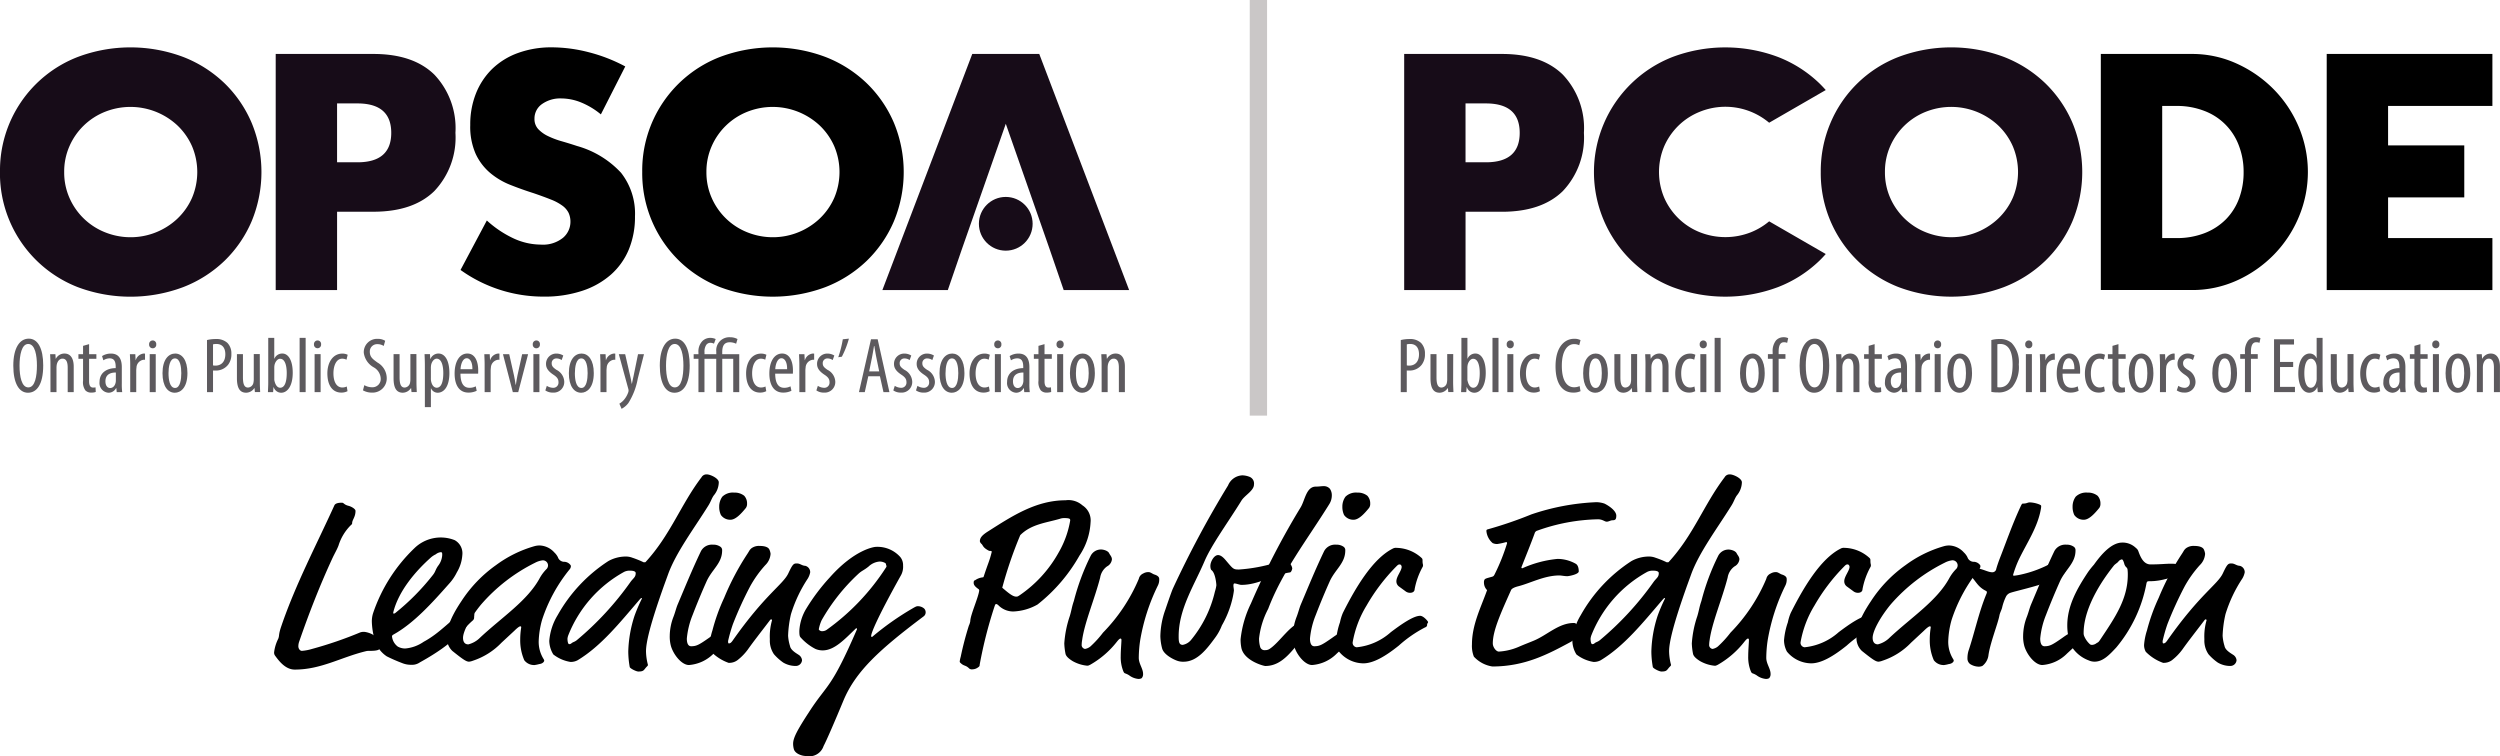<?xml version="1.0" encoding="UTF-8"?>
<svg xmlns="http://www.w3.org/2000/svg" data-name="Group 348" width="290.702" height="87.911">
  <g data-name="Group 197">
    <path data-name="Path 314" d="M40.949 60.829c0 .084-.028.14-.167.252a5.756 5.756 0 0 0-1.425 2.372c-.223.559-.419.839-.753 1.564-1.4 3.043-2.653 6.227-3.8 9.549a1.685 1.685 0 0 0-.112.586c0 .252.167.531.419.531a5.506 5.506 0 0 0 1.174-.225 45.6 45.6 0 0 0 5.611-1.926 1.306 1.306 0 0 1 .5-.056 2.735 2.735 0 0 1 1.507.726.519.519 0 0 1 .2.335c0 .112.168.2.168.475a.71.71 0 0 1-.084.391c-.112.167-.335.28-1.174.28a1.65 1.65 0 0 0-.529.055c-2.849.7-5.166 2.122-8.209 2.122-1.089 0-1.842-1.006-2.289-1.62a.587.587 0 0 1-.112-.391 4.74 4.74 0 0 1 .475-1.563c.168-.419 0-.419.364-1.479 1.646-4.831 4.076-9.438 6.17-14.044.139-.308.7-.308.865-.308.252 0 .224.224.782.364.336.084.809.363.809.586.003.727-.39 1.034-.39 1.424Z"></path>
    <path data-name="Path 315" d="M47.821 77.302a2.686 2.686 0 0 1-1.062-.2 18.653 18.653 0 0 1-1.787-.782 3.409 3.409 0 0 1-1.4-1.926 8.386 8.386 0 0 1-.335-2.15 3.185 3.185 0 0 1 .139-.921 18.766 18.766 0 0 1 4.8-7.566 4.391 4.391 0 0 1 4.69-.95 1.739 1.739 0 0 1 .894 1.731 4.474 4.474 0 0 1-.639 2.018 5.469 5.469 0 0 1-.893 1.312c-1.926 2.177-4.1 4.606-6.477 5.918-.14.084-.168.14-.168.224a1.7 1.7 0 0 0 .67 1.174 1.747 1.747 0 0 0 .866.223 4.417 4.417 0 0 0 2.149-.782c1.927-1.034 3.1-2.541 4.774-3.6a.9.9 0 0 1 .558-.2c.168 0 .558.279.558.557a3.041 3.041 0 0 1-.028.364.457.457 0 0 1-.14.391c-1.34 1.145-1.926 2.541-6.17 4.886a1.573 1.573 0 0 1-.999.279Zm3.6-12.76c0-.224 0-.335-.168-.335a1.116 1.116 0 0 0-.586.252 2.4 2.4 0 0 0-.557.362c-1.816 1.62-3.769 3.909-4.384 6.394 0 .112.028.14.056.14a.37.37 0 0 0 .195-.084 26.99 26.99 0 0 0 4.272-4.3c.419-.5.308-.586.67-1.145a2.233 2.233 0 0 0 .502-1.283Z"></path>
    <path data-name="Path 316" d="M65.544 65.325a.944.944 0 0 1 .782.363.236.236 0 0 1 .056.168.587.587 0 0 1-.112.308 18.212 18.212 0 0 0-3.239 5.918 10.31 10.31 0 0 0-.391 2.485 3.779 3.779 0 0 0 .586 2.094.406.406 0 0 1 .056.168c0 .057-.112.335-.586.391a3.715 3.715 0 0 1-.531.111 1.425 1.425 0 0 1-1.2-.557 5.783 5.783 0 0 1-.474-2.4 9.041 9.041 0 0 1 .113-1.4c0-.112 0-.14-.113-.14s-.363.2-.669.5l-1.508 1.4a8.119 8.119 0 0 1-3.322 2.094 1.686 1.686 0 0 1-.446.112c-.308 0-.642-.2-1.955-1.256a2.054 2.054 0 0 1-.614-1.648c0-.921.308-2.094 1.675-4.132a15.43 15.43 0 0 1 4.02-4.188 13.919 13.919 0 0 1 4.468-2.205 2.28 2.28 0 0 1 .614-.084 2.4 2.4 0 0 1 1.7.809 1.973 1.973 0 0 1 .42.559.777.777 0 0 0 .67.53Zm-3.322.111a20.151 20.151 0 0 0-6.281 4.858c-1.174 1.424-2.1 3.071-2.1 3.88 0 .336.113.755.615.755a2.929 2.929 0 0 0 1.367-.782c2.6-2.429 5.528-4.3 6.952-6.952a4.866 4.866 0 0 1 .811-1.062.629.629 0 0 0 .139-.418.6.6 0 0 0-.641-.558 2.552 2.552 0 0 0-.862.279Z"></path>
    <path data-name="Path 317" d="M82.99 57.619c-.251.363-.335.726-.641 1.2-1.62 2.6-3.742 5.416-4.662 7.957l-.447 1.229c-1.675 4.69-2.122 6.729-2.122 7.734a6.562 6.562 0 0 0 .223 1.564c0 .084-.027.111-.111.195-.391.391-.308.587-1.006.587-.252 0-.977-.364-1-.531a10.433 10.433 0 0 1-.168-1.815 14.463 14.463 0 0 1 .726-4.131 18.436 18.436 0 0 1 .865-2.011c0-.027 0-.055-.056-.055s-.112.055-.279.251c-2.233 2.6-4.412 5.333-7.147 6.981a1.662 1.662 0 0 1-.838.195 4.364 4.364 0 0 1-1.982-.865 3.1 3.1 0 0 1-.475-1.591 6.764 6.764 0 0 1 .978-2.987 17.911 17.911 0 0 1 5.891-6.283 4.192 4.192 0 0 1 2.011-.529 2.083 2.083 0 0 1 .782.139 10.776 10.776 0 0 1 1.311.531c.139 0 .2 0 .224-.028 2.9-3.155 4.1-6.7 6.505-9.856a.658.658 0 0 1 .642-.335c.363 0 1.367.446 1.367.921a2.445 2.445 0 0 1-.591 1.533Zm-9.715 8.739a1.419 1.419 0 0 0-.7.14 14.5 14.5 0 0 0-6.505 7.4 1.68 1.68 0 0 0-.084.362c0 .28.056.643.2.643a.407.407 0 0 0 .28-.112c.167-.14.335-.14.586-.336a35.535 35.535 0 0 0 6.282-6.812c.335-.446.586-.531.586-1.006-.001-.168-.201-.279-.645-.279Z"></path>
    <path data-name="Path 318" d="M82.988 75.99a4.5 4.5 0 0 1-2.876 1.339c-.837 0-1.787-1.173-2.094-2.205a4.2 4.2 0 0 1-.14-1.173 6.324 6.324 0 0 1 .447-2.261c.2-.53.307-1.006.474-1.4.866-2.038 1.676-4.047 2.709-6.2a1.438 1.438 0 0 1 1.4-.754 1.4 1.4 0 0 1 .838.224.476.476 0 0 1 .224.446c0 1.48-1.146 2.177-1.787 3.546a78.853 78.853 0 0 0-1.648 3.965 9.565 9.565 0 0 0-.669 2.735c0 .253.028.894.5.894.614 0 .921-.167 2.038-.949.67-.474.866-.615 1.312-.615a1.2 1.2 0 0 1 .7.2.438.438 0 0 1 .169.391c0 .308-.169.475-.446.755Zm3.881-17.422a.807.807 0 0 1-.14.5c-.5.614-1.173 1.368-1.787 1.368a1.308 1.308 0 0 1-1.117-.559 2.213 2.213 0 0 1-.195-.948 1.951 1.951 0 0 1 .362-1.174 1.743 1.743 0 0 1 1.368-.474 1.781 1.781 0 0 1 1.174.364 1.3 1.3 0 0 1 .335.922Z"></path>
    <path data-name="Path 319" d="M86.923 64.376c.224-.336.2-.391.446-.614a1.458 1.458 0 0 1 .978-.28c.642 0 1 .167 1.116.419a1.675 1.675 0 0 1 .141.5 2.014 2.014 0 0 1-.614 1.312 12.966 12.966 0 0 0-1.787 2.513 43.23 43.23 0 0 0-1.983 4.355 18.507 18.507 0 0 0-.558 1.955c0 .112 0 .28.084.28.168 0 .28-.084.474-.364 3.769-5.361 5.835-6.477 6.45-7.789.5-1.062.613-1.146.976-1.146.419 0 .558.252 1.006.28a.761.761 0 0 1 .558.754 2.2 2.2 0 0 1-.28.726 16.01 16.01 0 0 0-1.954 4.132 12.9 12.9 0 0 0-.336 2.512 5.105 5.105 0 0 0 .224 1.2c.083.5.781.866.977 1.006a.835.835 0 0 1 .419.642.723.723 0 0 1-.727.669 2.845 2.845 0 0 1-1.451-.391 5.826 5.826 0 0 1-1.089-.977 2.818 2.818 0 0 1-.474-1.731 6.8 6.8 0 0 1 .251-2.206c0-.056-.028-.111-.083-.111s-.084 0-.168.111c-1.146 1.508-1.9 2.458-2.569 3.406a6.231 6.231 0 0 1-1.2 1.229 1.6 1.6 0 0 1-1.033.307 5.286 5.286 0 0 1-2.011-1.284 1.566 1.566 0 0 1-.2-.809 7.327 7.327 0 0 1 .336-1.675 21.962 21.962 0 0 1 1.368-3.8 30.27 30.27 0 0 1 2.713-5.131Z"></path>
    <path data-name="Path 320" d="M101.299 73.952c0 .084.028.112.112.112a32.521 32.521 0 0 1 4.662-3.294c.474-.28.53-.28.669-.28a1.113 1.113 0 0 1 .727.28.616.616 0 0 1 .167.419.58.58 0 0 1-.224.474c-5.165 3.88-7.9 6.393-9.325 9.771-.949 2.29-1.983 4.691-2.317 5.306a1.749 1.749 0 0 1-2.01 1.173c-.531 0-1.312-.28-1.452-.809a2.375 2.375 0 0 1-.084-.615c0-.7.5-1.619 1.9-3.769 2.122-3.266 2.484-2.512 5.528-9.549v-.055a.059.059 0 0 0-.056-.056.105.105 0 0 0-.084.027c-1.256 1.2-2.457 2.541-3.852 2.541a2.14 2.14 0 0 1-.839-.168 5.956 5.956 0 0 1-1.674-1.284c-.14-.139-.2-.223-.2-.809a5.567 5.567 0 0 1 .81-2.6 23.08 23.08 0 0 1 2.736-3.63c2.931-3.3 5.221-3.546 5.333-3.546a3.545 3.545 0 0 1 2.876 1.2 1.5 1.5 0 0 1 .308.977 2.066 2.066 0 0 1-.224 1.089c-2.901 5.196-3.487 6.788-3.487 7.095Zm1.787-8.124c0-.056-.056-.112-.056-.167 0-.084 0-.168-.28-.28a1.3 1.3 0 0 0-.474-.084 2.1 2.1 0 0 0-1.284.586c-.559.446-.782.474-1.173.837a22.4 22.4 0 0 0-4.272 5.389 4.335 4.335 0 0 0-.336 1.06c0 .112.224.225.336.225a.951.951 0 0 0 .557-.141 26.614 26.614 0 0 0 6.9-7.231.369.369 0 0 0 .082-.195Z"></path>
    <path data-name="Path 321" d="M120.643 70.294a6.165 6.165 0 0 1-2.82.81 2.422 2.422 0 0 1-1.76-.754c-.083-.056-.139-.111-.223-.111s-.112.027-.224.362a50.875 50.875 0 0 0-1.7 6.7c0 .139-.027.195-.195.307a1.124 1.124 0 0 1-.643.223.5.5 0 0 1-.362-.084c-.447-.446-.614-.251-1.034-.669a.2.2 0 0 1-.084-.168 3.353 3.353 0 0 1 .112-.529 37.079 37.079 0 0 1 .949-3.631 1.9 1.9 0 0 0 .168-.53c0-.67.921-2.709 1.033-3.518a.206.206 0 0 0-.112-.224c-.223-.168-.529-.391-.529-.7 0-.224.055-.28.167-.308a1.89 1.89 0 0 1 .893-.335c.057 0 .084-.029.113-.113.5-1.534.669-1.787.921-2.819 0-.112 0-.14-.168-.14-.084 0-.139 0-.363-.14-.5-.307-.474-.5-.642-.67a.558.558 0 0 1-.2-.308c0-.391.224-.7.978-1.172 2.764-1.759 5.555-3.6 8.989-3.6a2.447 2.447 0 0 1 1.955.586 2.078 2.078 0 0 1 .95 1.982 7.639 7.639 0 0 1-1.284 3.853 19.306 19.306 0 0 1-4.885 5.7Zm3.1-10.051a1.472 1.472 0 0 0-.5.084c-1.62.475-3.323.614-4.607 1.9a47.986 47.986 0 0 0-2.094 6.115c.754.642 1.229 1.033 1.62 1.033.139 0 .167 0 .419-.168a14.564 14.564 0 0 0 4.523-4.97 11.1 11.1 0 0 0 1.34-3.713c-.001-.17-.001-.281-.701-.281Z"></path>
    <path data-name="Path 322" d="M129.295 65.046a1.047 1.047 0 0 1-.559.81 1.976 1.976 0 0 0-.809 1.312c-.642 2.485-1.815 5.22-2.094 7.259a3.548 3.548 0 0 0-.056.641.473.473 0 0 0 .391.391 1.4 1.4 0 0 0 .615-.278 11.976 11.976 0 0 0 1.479-1.62 20.083 20.083 0 0 0 4.16-6.254.867.867 0 0 1 .5-.614 1.174 1.174 0 0 1 .642-.168c.224 0 .475.225.671.28.446.14.557.336.557.5a1.511 1.511 0 0 1-.168.81 23.164 23.164 0 0 0-2.038 6.31 14.345 14.345 0 0 0-.168 2.066c0 .7.5 1.256.5 1.871a.681.681 0 0 1-.167.5.74.74 0 0 1-.391.083 2.076 2.076 0 0 1-1.062-.419c-.53-.335-.53-.111-.7-.529a4.419 4.419 0 0 1-.28-1.676c0-.7.085-1.619.085-1.9 0-.084-.028-.169-.112-.169-.112 0-.28.2-.392.336a10.533 10.533 0 0 1-3.126 2.708c-.224.111-.252.111-.364.111a4.284 4.284 0 0 1-1.675-.529c-.5-.308-.782-.586-.837-.866a7.189 7.189 0 0 1-.14-1.2 12.379 12.379 0 0 1 .642-3.183c.223-.754.223-1.034.474-1.759a26.457 26.457 0 0 1 1.956-5.249 1.338 1.338 0 0 1 1.2-.726c.28 0 .81.14.95.447.093.201.316.396.316.704Z"></path>
    <path data-name="Path 323" d="M144.343 58.233c-1.479 2.4-3.462 5.109-4.272 7.007-1.2 2.821-3.015 5.556-3.015 8.739 0 .615.028 1.006.475 1.006a1.638 1.638 0 0 0 .977-.586 13.71 13.71 0 0 0 2.764-5.612 4.079 4.079 0 0 0 .168-.726c0-.168-.112-1.424-.558-1.759-.112-.084-.14-.335-.14-.5 0-.474.419-1.256.894-1.256.363 0 .7.363.977.7.782.923.81.978 1.452.978a18.8 18.8 0 0 0 4.327-.809c.308-.084.586-.169.643-.169.111 0 .139.057.335.057a.944.944 0 0 1 .558.168 1.014 1.014 0 0 1 .335.614c0 .111-.112.446-.252.474-2.121.307-3.629 1.451-5.667 1.451-.2 0-.586-.167-.81-.167-.084 0-.111.139-.111.251 0 .168.056.391.056.586a9.206 9.206 0 0 1-.2 1.062 11.519 11.519 0 0 1-1.2 2.987 5.985 5.985 0 0 1-.782 1.423c-.922 1.256-2.066 2.792-3.658 2.792a1.97 1.97 0 0 1-.754-.112c-.335-.111-1.562-.67-1.758-1.452a6.192 6.192 0 0 1-.2-1.4 9.53 9.53 0 0 1 .586-3.1c.083-.251.67-1.982.865-2.428a118.719 118.719 0 0 1 6.422-12.006 1.883 1.883 0 0 1 1.675-1.173 2.465 2.465 0 0 1 .81.168.827.827 0 0 1 .529.893c.006.727-1.083 1.256-1.471 1.899Z"></path>
    <path data-name="Path 324" d="M144.339 75.291a5.212 5.212 0 0 1-.083-.949 12.415 12.415 0 0 1 1.2-4.161 90.674 90.674 0 0 1 5.807-11.224c.475-.809.643-2.373 1.732-2.373.391 0 .614-.055.921-.055a.924.924 0 0 1 .725.307 1.327 1.327 0 0 1 .224.782 1.914 1.914 0 0 1-.279.978c-2.541 4.1-5.472 7.845-7.119 12.2a9.616 9.616 0 0 0-1.062 3.435 3.4 3.4 0 0 0 .141 1.033.524.524 0 0 0 .557.336.923.923 0 0 0 .474-.112c1.229-.754 2.6-3.127 3.881-3.127.223 0 .95.2.95.642 0 .363-.28.474-.559.781-1.423 1.536-2.569 3.658-4.717 3.658-.196-.001-2.514-.615-2.793-2.151Z"></path>
    <path data-name="Path 325" d="M155.449 75.99a4.5 4.5 0 0 1-2.876 1.339c-.837 0-1.787-1.173-2.094-2.205a4.2 4.2 0 0 1-.14-1.173 6.324 6.324 0 0 1 .447-2.261c.2-.53.308-1.006.474-1.4.866-2.038 1.676-4.047 2.709-6.2a1.439 1.439 0 0 1 1.4-.754 1.4 1.4 0 0 1 .837.224.476.476 0 0 1 .224.446c0 1.48-1.145 2.177-1.787 3.546a78.832 78.832 0 0 0-1.647 3.965 9.545 9.545 0 0 0-.67 2.735c0 .253.028.894.5.894.614 0 .921-.167 2.038-.949.67-.474.866-.615 1.313-.615a1.209 1.209 0 0 1 .7.2.44.44 0 0 1 .167.391c0 .308-.167.475-.447.755Zm3.881-17.422a.806.806 0 0 1-.14.5c-.5.614-1.173 1.368-1.787 1.368a1.308 1.308 0 0 1-1.117-.559 2.213 2.213 0 0 1-.195-.948 1.946 1.946 0 0 1 .363-1.174 1.739 1.739 0 0 1 1.367-.474 1.781 1.781 0 0 1 1.174.364 1.3 1.3 0 0 1 .335.922Z"></path>
    <path data-name="Path 326" d="M165.136 71.607c.391 0 .921.641.921.725 0 .112-.112.168-.112.28a.3.3 0 0 1-.223.335 14.6 14.6 0 0 0-3.067 2.122c-1.564 1.256-2.959 2.066-4.133 2.066a3.707 3.707 0 0 1-2.819-1.368 2.856 2.856 0 0 1-.335-1.312 8.3 8.3 0 0 1 .446-2.094 5.684 5.684 0 0 1 .335-1.089c1.452-2.9 3.463-6.309 5.808-7.482a.758.758 0 0 1 .447-.084 4.458 4.458 0 0 1 2.9 1.173c.111.111.111.167.111.391a1.7 1.7 0 0 0 .056.419.63.63 0 0 1-.028.2 8.579 8.579 0 0 0-.949 2.624c0 .224-.168.419-.531.419a.85.85 0 0 1-.557-.2l-.726-.53a.739.739 0 0 1-.308-.614c0-.559.614-1.229.614-1.675 0-.112-.084-.28-.223-.28-.168 0-.224.056-.447.28a22.106 22.106 0 0 0-3.407 4.495 12.212 12.212 0 0 0-1.619 4.272.522.522 0 0 0 .474.586 7.015 7.015 0 0 0 3.965-1.759c1.226-.924 2.626-1.9 3.407-1.9Z"></path>
    <path data-name="Path 327" d="M187.523 60.495c-.252 0-.447.167-.7.167-.224 0-.474-.278-1.006-.278a22.063 22.063 0 0 0-7.035 1.311.452.452 0 0 0-.336.335c-.5 1.368-1 2.569-1.535 3.937 0 .084.027.112.111.112a12.928 12.928 0 0 1 4.1-1.09 4.362 4.362 0 0 1 2.094.559c.307.167.363.614.363.893 0 .335-1.116.558-1.34.558-.335 0-.669-.084-.921-.084-1.731 0-3.351.893-4.774 1.257-.223.056-.725.2-.837.446-1.2 2.68-2.122 4.718-2.122 6.2 0 .446.391.949.7.949a6.828 6.828 0 0 0 2.261-.53c.837-.364 1.452-.586 1.9-.782 1.479-.641 2.848-2.01 4.524-2.01.111 0 .223 0 .279.084.112.167.865.53.865.866 0 .194-.055.335-.167.362a1.627 1.627 0 0 0-.615.364 3.8 3.8 0 0 1-.753.558c-2.541 1.368-5.249 2.82-9.045 2.82a3.664 3.664 0 0 1-2.15-1.145 3.388 3.388 0 0 1-.224-1.423c0-2.289 1.033-4.272 1.76-6.31a1.242 1.242 0 0 1-.364-.865.665.665 0 0 1 .055-.336c.084-.139.2-.167.811-.335.223-.057.279-.084.419-.391a22.983 22.983 0 0 0 1.4-3.517c0-.112-.028-.141-.112-.141a7.734 7.734 0 0 1-1.034.224 1.21 1.21 0 0 1-.53-.112 2.081 2.081 0 0 1-.725-1.4c0-.14.055-.168.167-.2a46.568 46.568 0 0 0 5.053-1.731 26.9 26.9 0 0 1 7.566-1.423 3.041 3.041 0 0 1 .95.167c.67.336 1.368.893 1.368 1.4-.002.423-.113.534-.421.534Z"></path>
    <path data-name="Path 328" d="M201.955 57.619c-.252.363-.335.726-.642 1.2-1.619 2.6-3.74 5.416-4.661 7.957l-.447 1.229c-1.675 4.69-2.121 6.729-2.121 7.734a6.565 6.565 0 0 0 .223 1.564c0 .084-.027.111-.111.195-.392.391-.308.587-1.006.587-.252 0-.977-.364-1-.531a10.347 10.347 0 0 1-.168-1.815 14.463 14.463 0 0 1 .726-4.131 18.238 18.238 0 0 1 .865-2.011c0-.027 0-.055-.056-.055s-.112.055-.279.251c-2.233 2.6-4.412 5.333-7.147 6.981a1.662 1.662 0 0 1-.838.195 4.36 4.36 0 0 1-1.982-.865 3.1 3.1 0 0 1-.475-1.591 6.752 6.752 0 0 1 .978-2.987 17.911 17.911 0 0 1 5.891-6.283 4.188 4.188 0 0 1 2.011-.529 2.083 2.083 0 0 1 .782.139 10.834 10.834 0 0 1 1.311.531c.139 0 .2 0 .224-.028 2.9-3.155 4.1-6.7 6.505-9.856a.657.657 0 0 1 .642-.335c.363 0 1.367.446 1.367.921a2.445 2.445 0 0 1-.592 1.533Zm-9.715 8.739a1.419 1.419 0 0 0-.7.14 14.5 14.5 0 0 0-6.505 7.4 1.68 1.68 0 0 0-.084.362c0 .28.056.643.2.643a.407.407 0 0 0 .28-.112c.167-.14.335-.14.585-.336a35.539 35.539 0 0 0 6.282-6.812c.335-.446.586-.531.586-1.006-.002-.168-.198-.279-.644-.279Z"></path>
    <path data-name="Path 329" d="M202.259 65.046a1.046 1.046 0 0 1-.558.81 1.976 1.976 0 0 0-.81 1.312c-.642 2.485-1.815 5.22-2.094 7.259a3.61 3.61 0 0 0-.055.641.473.473 0 0 0 .391.391 1.4 1.4 0 0 0 .614-.278 12.072 12.072 0 0 0 1.48-1.62 20.1 20.1 0 0 0 4.16-6.254.863.863 0 0 1 .5-.614 1.169 1.169 0 0 1 .641-.168c.224 0 .475.225.671.28.446.14.558.336.558.5a1.519 1.519 0 0 1-.168.81 23.164 23.164 0 0 0-2.038 6.31 14.36 14.36 0 0 0-.167 2.066c0 .7.5 1.256.5 1.871a.681.681 0 0 1-.168.5.737.737 0 0 1-.391.083 2.076 2.076 0 0 1-1.062-.419c-.53-.335-.53-.111-.7-.529a4.418 4.418 0 0 1-.279-1.676c0-.7.083-1.619.083-1.9 0-.084-.027-.169-.111-.169-.112 0-.28.2-.391.336a10.512 10.512 0 0 1-3.123 2.715c-.223.111-.252.111-.364.111a4.284 4.284 0 0 1-1.675-.529c-.5-.308-.782-.586-.837-.866a7.2 7.2 0 0 1-.14-1.2 12.378 12.378 0 0 1 .642-3.183c.223-.754.223-1.034.474-1.759a26.556 26.556 0 0 1 1.954-5.249 1.34 1.34 0 0 1 1.2-.726c.28 0 .811.14.95.447.09.194.313.389.313.697Z"></path>
    <path data-name="Path 330" d="M217.221 71.607c.391 0 .921.641.921.725 0 .112-.112.168-.112.28a.3.3 0 0 1-.223.335 14.6 14.6 0 0 0-3.071 2.121c-1.564 1.256-2.959 2.066-4.133 2.066a3.708 3.708 0 0 1-2.819-1.368 2.857 2.857 0 0 1-.336-1.312 8.3 8.3 0 0 1 .446-2.094 5.681 5.681 0 0 1 .335-1.089c1.452-2.9 3.463-6.309 5.808-7.482a.758.758 0 0 1 .447-.084 4.458 4.458 0 0 1 2.9 1.173c.111.111.111.167.111.391a1.7 1.7 0 0 0 .056.419.629.629 0 0 1-.028.2 8.577 8.577 0 0 0-.95 2.624c0 .224-.167.419-.53.419a.854.854 0 0 1-.558-.2l-.725-.53a.739.739 0 0 1-.308-.614c0-.559.614-1.229.614-1.675 0-.112-.084-.28-.223-.28-.168 0-.224.056-.447.28a22.136 22.136 0 0 0-3.406 4.495 12.212 12.212 0 0 0-1.619 4.272.522.522 0 0 0 .474.586 7.014 7.014 0 0 0 3.965-1.759c1.233-.923 2.629-1.899 3.411-1.899Z"></path>
    <path data-name="Path 331" d="M229.447 65.325a.945.945 0 0 1 .782.363.239.239 0 0 1 .055.168.579.579 0 0 1-.112.308 18.228 18.228 0 0 0-3.238 5.918 10.308 10.308 0 0 0-.391 2.485 3.778 3.778 0 0 0 .586 2.094.4.4 0 0 1 .055.168c0 .057-.111.335-.586.391a3.675 3.675 0 0 1-.53.111 1.425 1.425 0 0 1-1.2-.557 5.768 5.768 0 0 1-.474-2.4 9.111 9.111 0 0 1 .112-1.4c0-.112 0-.14-.112-.14s-.363.2-.67.5l-1.507 1.4a8.119 8.119 0 0 1-3.322 2.094 1.691 1.691 0 0 1-.447.112c-.307 0-.641-.2-1.954-1.256a2.054 2.054 0 0 1-.615-1.648c0-.921.309-2.094 1.675-4.132a15.43 15.43 0 0 1 4.021-4.188 13.918 13.918 0 0 1 4.468-2.205 2.28 2.28 0 0 1 .614-.084 2.4 2.4 0 0 1 1.7.809 1.953 1.953 0 0 1 .419.559.778.778 0 0 0 .671.53Zm-3.322.111a20.155 20.155 0 0 0-6.278 4.853c-1.173 1.424-2.094 3.071-2.094 3.88 0 .336.112.755.614.755a2.927 2.927 0 0 0 1.368-.782c2.6-2.429 5.528-4.3 6.952-6.952a4.861 4.861 0 0 1 .81-1.062.625.625 0 0 0 .14-.418.6.6 0 0 0-.642-.558 2.549 2.549 0 0 0-.869.284Z"></path>
    <path data-name="Path 332" d="M234.722 65.129a12.4 12.4 0 0 0-.641 1.731c0 .056.055.084.112.084a6.523 6.523 0 0 0 .7-.112 13.475 13.475 0 0 0 3.742-1.4.877.877 0 0 1 .308-.139c.474 0 1.367.391 1.367.725a1.3 1.3 0 0 1-.921 1.062c-.754.307-.754.391-1.256.586-1.368.53-3.742 1.061-4.328 1.256a.9.9 0 0 0-.53.419 5.9 5.9 0 0 0-.474 1.339c-.084.308-.252.587-.307.894-.168.922-1.117 3.294-1.284 4.69a1.879 1.879 0 0 1-.7 1.173 1.118 1.118 0 0 1-.419.084 1.941 1.941 0 0 1-1.006-.307.805.805 0 0 1-.308-.67 3.041 3.041 0 0 1 .112-.838c.7-2.066 1.2-4.495 2.094-6.644a.709.709 0 0 0 .056-.2c0-.057-.028-.112-.14-.168-1-.5-1.173-1.229-1.815-1.759a.386.386 0 0 1-.14-.336c0-.195.112-.251.335-.362a1.1 1.1 0 0 1 .559-.141c.614 0 1.311.447 1.814.447a.455.455 0 0 0 .475-.391c.084-.308.223-.727.447-1.313.669-1.7 1.423-3.88 2.372-5.918.168-.364.195-.364.308-.364.446 0 .5-.139.781-.139a3.3 3.3 0 0 1 1.061.223c.141.056.253.112.253.2a1.6 1.6 0 0 1-.029.307c-.364 2.184-1.704 4.082-2.598 5.981Z"></path>
    <path data-name="Path 333" d="M240.36 75.99a4.5 4.5 0 0 1-2.876 1.339c-.837 0-1.787-1.173-2.094-2.205a4.2 4.2 0 0 1-.14-1.173 6.323 6.323 0 0 1 .447-2.261c.2-.53.307-1.006.474-1.4.866-2.038 1.676-4.047 2.709-6.2a1.438 1.438 0 0 1 1.4-.754 1.4 1.4 0 0 1 .838.224.476.476 0 0 1 .224.446c0 1.48-1.146 2.177-1.787 3.546a79.798 79.798 0 0 0-1.648 3.965 9.562 9.562 0 0 0-.669 2.735c0 .253.028.894.5.894.614 0 .921-.167 2.038-.949.67-.474.866-.615 1.312-.615a1.205 1.205 0 0 1 .7.2.439.439 0 0 1 .168.391c0 .308-.168.475-.446.755Zm3.881-17.422a.806.806 0 0 1-.14.5c-.5.614-1.173 1.368-1.787 1.368a1.308 1.308 0 0 1-1.117-.559 2.213 2.213 0 0 1-.195-.948 1.951 1.951 0 0 1 .362-1.174 1.743 1.743 0 0 1 1.368-.474 1.783 1.783 0 0 1 1.173.364 1.3 1.3 0 0 1 .336.922Z"></path>
    <path data-name="Path 334" d="M250.074 65.631c1.117 0 1.76-.083 2.4-.083.894 0 1.732.279 1.732.725 0 .363-.7.447-.782.586-.056.112-.112.14-.307.167-.559.084-1.368.364-2.094.475a6.679 6.679 0 0 1-1.089.084c-.224 0-.28.028-.336.223a16.24 16.24 0 0 1-3.518 7.483c-.782.838-1.536 1.647-2.513 1.647a1.581 1.581 0 0 1-.669-.139 4 4 0 0 1-2.094-1.76 6.487 6.487 0 0 1-.419-2.316c0-2.29 1.146-4.3 2.43-6.227a10.49 10.49 0 0 1 .67-.837c.893-1.257 2.066-2.569 3.294-2.569a2.2 2.2 0 0 1 1.48.53c.223.195.307.252.391.474.252.7.612 1.537 1.424 1.537Zm-3.071-.112c-.084-.28-.168-.474-.279-.474a.683.683 0 0 0-.418.28c-.112.14-.392.279-.53.474-.866 1.089-3.49 4.551-3.49 7.818a.876.876 0 0 0 .083.391 2.608 2.608 0 0 0 .67.922.416.416 0 0 0 .252.056.944.944 0 0 0 .53-.224c.2-.084.252-.167.474-.5 1.619-2.428 3.127-4.606 3.127-7.426a4.3 4.3 0 0 0-.028-.585.411.411 0 0 0-.168-.309.886.886 0 0 1-.223-.423Z"></path>
    <path data-name="Path 335" d="M253.73 64.376c.224-.336.2-.391.447-.614a1.457 1.457 0 0 1 .978-.28c.642 0 1 .167 1.116.419a1.677 1.677 0 0 1 .141.5 2.014 2.014 0 0 1-.614 1.312 12.965 12.965 0 0 0-1.787 2.513 43.45 43.45 0 0 0-1.983 4.355 18.492 18.492 0 0 0-.558 1.955c0 .112 0 .28.084.28.168 0 .28-.084.474-.364 3.769-5.361 5.835-6.477 6.45-7.789.5-1.062.613-1.146.976-1.146.419 0 .558.252 1.006.28a.761.761 0 0 1 .558.754 2.206 2.206 0 0 1-.28.726 16.011 16.011 0 0 0-1.954 4.132 12.9 12.9 0 0 0-.336 2.512 5.1 5.1 0 0 0 .224 1.2c.083.5.781.866.977 1.006a.836.836 0 0 1 .419.642.723.723 0 0 1-.727.669 2.845 2.845 0 0 1-1.451-.391 5.828 5.828 0 0 1-1.089-.977 2.818 2.818 0 0 1-.474-1.731 6.775 6.775 0 0 1 .252-2.206c0-.056-.029-.111-.084-.111s-.084 0-.168.111c-1.145 1.508-1.9 2.458-2.569 3.406a6.2 6.2 0 0 1-1.2 1.229 1.6 1.6 0 0 1-1.033.307 5.286 5.286 0 0 1-2.01-1.284 1.565 1.565 0 0 1-.2-.809 7.329 7.329 0 0 1 .336-1.675 21.964 21.964 0 0 1 1.368-3.8 30.27 30.27 0 0 1 2.711-5.131Z"></path>
  </g>
  <g data-name="Group 210">
    <g data-name="Group 198" fill="#5d5a5e">
      <path data-name="Path 336" d="M5.025 42.478c0 2.306-.792 3.19-1.778 3.19-1.021 0-1.7-1.085-1.7-3.153 0-2.034.728-3.137 1.8-3.137 1.05-.001 1.678 1.139 1.678 3.1Zm-2.753.045c0 1.268.246 2.525 1.022 2.525.794 0 1-1.339 1-2.543 0-1.149-.209-2.508-1.012-2.508-.764 0-1.01 1.278-1.01 2.526Z"></path>
      <path data-name="Path 337" d="M5.866 42.323c0-.52-.027-.784-.036-1.14h.611l.036.528h.019a1.119 1.119 0 0 1 1.012-.6c.61 0 1.064.456 1.064 1.523v2.962h-.7v-2.845c0-.519-.1-1.049-.611-1.049-.292 0-.573.247-.665.721a2.536 2.536 0 0 0-.027.391v2.781h-.7Z"></path>
      <path data-name="Path 338" d="M10.361 40.016v1.167h.846v.538h-.848v2.617c0 .574.212.729.466.729a1.325 1.325 0 0 0 .282-.027l.027.538a1.53 1.53 0 0 1-.518.073.9.9 0 0 1-.694-.264 1.625 1.625 0 0 1-.264-1.113v-2.553h-.539v-.538h.539v-.966Z"></path>
      <path data-name="Path 339" d="m13.572 45.595-.045-.465h-.028a.991.991 0 0 1-.875.538 1.121 1.121 0 0 1-1.049-1.257c0-1.1.885-1.6 1.878-1.605v-.136c0-.593-.147-1-.7-1a1.331 1.331 0 0 0-.731.229l-.155-.493a1.91 1.91 0 0 1 1.03-.292c.885 0 1.267.584 1.267 1.577v1.905a6.974 6.974 0 0 0 .046 1Zm-.1-2.279c-.366 0-1.213.063-1.213 1.022 0 .574.292.783.537.783.309 0 .574-.227.657-.665a1.137 1.137 0 0 0 .019-.246Z"></path>
      <path data-name="Path 340" d="M15.141 42.323c0-.374-.027-.812-.036-1.14h.628l.036.693h.018a1.077 1.077 0 0 1 .93-.766c.055 0 .1.009.146.009v.721a.725.725 0 0 0-.146-.009.955.955 0 0 0-.848.92 2.77 2.77 0 0 0-.027.4v2.443h-.7Z"></path>
      <path data-name="Path 341" d="M18.168 40.043a.409.409 0 0 1-.428.456.414.414 0 0 1-.4-.456.42.42 0 0 1 .41-.455.412.412 0 0 1 .418.455Zm-.759 5.552v-4.413h.7v4.413Z"></path>
      <path data-name="Path 342" d="M21.795 43.389c0 1.7-.794 2.279-1.468 2.279-.793 0-1.431-.72-1.431-2.27 0-1.614.72-2.288 1.476-2.288.786.004 1.423.739 1.423 2.279Zm-2.2 0c0 .729.128 1.723.767 1.723.6 0 .719-1.04.719-1.723s-.118-1.714-.737-1.714-.749 1.039-.749 1.714Z"></path>
      <path data-name="Path 343" d="M24.069 39.542a4.04 4.04 0 0 1 1.022-.119 1.87 1.87 0 0 1 1.358.456 1.729 1.729 0 0 1 .455 1.268 1.956 1.956 0 0 1-.373 1.258 1.8 1.8 0 0 1-1.449.684c-.12 0-.211 0-.311-.009v2.516h-.7Zm.7 2.945a1.129 1.129 0 0 0 .275.028c.692 0 1.158-.457 1.158-1.323 0-.629-.266-1.195-1.039-1.195a1.464 1.464 0 0 0-.393.046Z"></path>
      <path data-name="Path 344" d="M30.214 44.392c0 .493.027.875.036 1.2h-.61l-.046-.465h-.019a1.158 1.158 0 0 1-.948.538c-.776 0-1.077-.6-1.077-1.7v-2.79h.7v2.69c0 .693.11 1.2.592 1.2a.68.68 0 0 0 .63-.584 1.844 1.844 0 0 0 .036-.4v-2.908h.7Z"></path>
      <path data-name="Path 345" d="M31.155 45.596c.008-.254.036-.756.036-1.058v-5.251h.7v2.415h.018a.986.986 0 0 1 .93-.592c.683 0 1.2.793 1.2 2.233 0 1.6-.657 2.325-1.341 2.325a.922.922 0 0 1-.874-.647h-.022l-.046.574Zm.739-1.559a.854.854 0 0 0 .027.274c.164.656.464.775.655.775.567 0 .766-.765.766-1.7 0-.884-.209-1.668-.775-1.668-.327 0-.6.411-.655.785a1.815 1.815 0 0 0-.018.309Z"></path>
      <path data-name="Path 346" d="M34.84 39.287h.7v6.309h-.7Z"></path>
      <path data-name="Path 347" d="M37.338 40.043a.416.416 0 1 1-.829 0 .42.42 0 0 1 .409-.455.412.412 0 0 1 .42.455Zm-.756 5.553v-4.413h.7v4.413Z"></path>
      <path data-name="Path 348" d="M40.41 45.486a1.508 1.508 0 0 1-.73.164c-.965 0-1.613-.775-1.613-2.234 0-1.267.639-2.3 1.742-2.3a1.405 1.405 0 0 1 .619.137l-.137.574a1.126 1.126 0 0 0-.5-.119c-.7 0-1.019.84-1.019 1.7 0 1.031.391 1.651 1.039 1.651a1.2 1.2 0 0 0 .51-.118Z"></path>
      <path data-name="Path 349" d="M42.364 44.785a1.789 1.789 0 0 0 .883.246.962.962 0 0 0 1.022-1.039 1.574 1.574 0 0 0-.81-1.277 2.275 2.275 0 0 1-1.158-1.7 1.548 1.548 0 0 1 1.622-1.613 1.606 1.606 0 0 1 .867.228l-.173.6a1.286 1.286 0 0 0-.73-.211.847.847 0 0 0-.885.875c0 .611.319.848.9 1.268a2.1 2.1 0 0 1 1.067 1.768 1.647 1.647 0 0 1-1.724 1.723 2.09 2.09 0 0 1-1.039-.264Z"></path>
      <path data-name="Path 350" d="M48.426 44.392c0 .493.027.875.036 1.2h-.611l-.046-.465h-.019a1.154 1.154 0 0 1-.946.538c-.776 0-1.076-.6-1.076-1.7v-2.79h.7v2.69c0 .693.109 1.2.593 1.2a.68.68 0 0 0 .628-.584 1.845 1.845 0 0 0 .036-.4v-2.908h.7Z"></path>
      <path data-name="Path 351" d="M49.404 42.559c0-.674-.027-1.066-.036-1.377h.628l.036.565h.018a1.013 1.013 0 0 1 .93-.638c.767 0 1.276.821 1.276 2.27 0 1.632-.673 2.288-1.366 2.288a.836.836 0 0 1-.767-.51h-.018v2.188h-.7Zm.7 1.413a1.507 1.507 0 0 0 .027.365c.137.628.457.747.648.747.583 0 .767-.8.767-1.7 0-.911-.221-1.678-.776-1.678-.319 0-.6.4-.649.8a2.083 2.083 0 0 0-.018.337Z"></path>
      <path data-name="Path 352" d="M53.543 43.452c.009 1.351.537 1.641 1.047 1.641a1.49 1.49 0 0 0 .731-.172l.109.519a2.121 2.121 0 0 1-.967.21c-1.058 0-1.6-.866-1.6-2.216 0-1.431.6-2.325 1.486-2.325.9 0 1.257.948 1.257 1.951 0 .164 0 .282-.009.391Zm1.386-.519c.018-.884-.319-1.276-.657-1.276-.456 0-.693.674-.72 1.276Z"></path>
      <path data-name="Path 353" d="M56.353 42.323c0-.374-.027-.812-.036-1.14h.628l.036.693h.018a1.077 1.077 0 0 1 .93-.766c.055 0 .1.009.146.009v.721a.725.725 0 0 0-.146-.009.955.955 0 0 0-.848.92 2.77 2.77 0 0 0-.027.4v2.443h-.7Z"></path>
      <path data-name="Path 354" d="m59.212 41.183.557 2.48c.063.3.136.693.191 1.076h.027c.046-.364.118-.739.183-1.076l.547-2.48h.693l-1.149 4.413h-.628l-1.148-4.413Z"></path>
      <path data-name="Path 355" d="M62.781 40.043a.417.417 0 1 1-.83 0 .42.42 0 0 1 .409-.455.412.412 0 0 1 .421.455Zm-.757 5.553v-4.413h.7v4.413Z"></path>
      <path data-name="Path 356" d="M63.584 44.866a1.4 1.4 0 0 0 .711.227.6.6 0 0 0 .647-.638c0-.338-.118-.566-.565-.866-.575-.374-.885-.748-.885-1.259a1.186 1.186 0 0 1 1.214-1.216 1.521 1.521 0 0 1 .793.228l-.191.529a1.037 1.037 0 0 0-.584-.192.54.54 0 0 0-.573.556c0 .3.109.465.546.766a1.617 1.617 0 0 1 .913 1.34 1.232 1.232 0 0 1-1.322 1.312 1.509 1.509 0 0 1-.876-.255Z"></path>
      <path data-name="Path 357" d="M69.046 43.389c0 1.7-.793 2.279-1.467 2.279-.794 0-1.431-.72-1.431-2.27 0-1.614.719-2.288 1.476-2.288.783.004 1.422.739 1.422 2.279Zm-2.2 0c0 .729.127 1.723.766 1.723.6 0 .719-1.04.719-1.723s-.118-1.714-.737-1.714-.745 1.039-.745 1.714Z"></path>
      <path data-name="Path 358" d="M69.821 42.323c0-.374-.027-.812-.036-1.14h.63l.036.693h.018a1.075 1.075 0 0 1 .931-.766c.054 0 .1.009.145.009v.721a.72.72 0 0 0-.145-.009.954.954 0 0 0-.849.92 2.768 2.768 0 0 0-.027.4v2.443h-.7Z"></path>
      <path data-name="Path 359" d="m72.694 41.183.583 2.535c.084.346.13.638.184.911h.019c.046-.246.118-.584.191-.9l.519-2.544h.693l-.721 2.835a7.945 7.945 0 0 1-1.093 2.845 2.409 2.409 0 0 1-.792.674l-.256-.6a2.119 2.119 0 0 0 .621-.556 2.693 2.693 0 0 0 .4-.738.617.617 0 0 0 .046-.218.527.527 0 0 0-.018-.165l-1.113-4.075Z"></path>
      <path data-name="Path 360" d="M80.199 42.478c0 2.306-.792 3.19-1.777 3.19-1.022 0-1.7-1.085-1.7-3.153 0-2.034.728-3.137 1.8-3.137 1.048-.001 1.677 1.139 1.677 3.1Zm-2.753.045c0 1.268.246 2.525 1.022 2.525.793 0 1-1.339 1-2.543 0-1.149-.21-2.508-1.012-2.508-.764 0-1.01 1.278-1.01 2.526Z"></path>
      <path data-name="Path 361" d="M85.597 39.97a1.721 1.721 0 0 0-.73-.172c-.712 0-.885.492-.885 1.166v.219h1.979v4.413h-.7v-3.875h-1.276v3.875h-.7v-3.875h-1.369v3.875h-.7v-3.875h-.557v-.538h.557v-.2a1.731 1.731 0 0 1 .473-1.339 1.3 1.3 0 0 1 .921-.356 1.537 1.537 0 0 1 .611.136l-.2.538a.9.9 0 0 0-.4-.1.586.586 0 0 0-.5.247 1.421 1.421 0 0 0-.2.865v.21h1.369v-.292a1.521 1.521 0 0 1 1.6-1.677 1.8 1.8 0 0 1 .867.209Z"></path>
      <path data-name="Path 362" d="M89.101 45.486a1.519 1.519 0 0 1-.73.164c-.968 0-1.613-.775-1.613-2.234 0-1.267.638-2.3 1.74-2.3a1.417 1.417 0 0 1 .621.137l-.138.574a1.127 1.127 0 0 0-.5-.119c-.7 0-1.022.84-1.022 1.7 0 1.031.391 1.651 1.039 1.651a1.2 1.2 0 0 0 .51-.118Z"></path>
      <path data-name="Path 363" d="M90.14 43.452c.009 1.351.539 1.641 1.049 1.641a1.5 1.5 0 0 0 .73-.172l.109.519a2.124 2.124 0 0 1-.967.21c-1.058 0-1.6-.866-1.6-2.216 0-1.431.6-2.325 1.485-2.325.9 0 1.258.948 1.258 1.951 0 .164 0 .282-.009.391Zm1.385-.519c.019-.884-.318-1.276-.655-1.276-.457 0-.693.674-.721 1.276Z"></path>
      <path data-name="Path 364" d="M92.949 42.323c0-.374-.028-.812-.036-1.14h.627l.036.693h.019a1.076 1.076 0 0 1 .93-.766c.055 0 .1.009.145.009v.721a.715.715 0 0 0-.145-.009.955.955 0 0 0-.848.92 2.644 2.644 0 0 0-.027.4v2.443h-.7Z"></path>
      <path data-name="Path 365" d="M95.1 44.866a1.4 1.4 0 0 0 .712.227.6.6 0 0 0 .646-.638c0-.338-.118-.566-.564-.866-.575-.374-.885-.748-.885-1.259a1.185 1.185 0 0 1 1.213-1.216 1.525 1.525 0 0 1 .794.228l-.191.529a1.042 1.042 0 0 0-.584-.192.54.54 0 0 0-.573.556c0 .3.109.465.546.766a1.618 1.618 0 0 1 .912 1.34 1.231 1.231 0 0 1-1.322 1.312 1.508 1.508 0 0 1-.875-.255Z"></path>
      <path data-name="Path 366" d="M98.711 39.377a10.35 10.35 0 0 1-.819 2.1l-.42.064a12.58 12.58 0 0 0 .53-2.089Z"></path>
      <path data-name="Path 367" d="m100.965 43.755-.409 1.841h-.676l1.4-6.145h.776l1.367 6.145h-.693l-.41-1.841Zm1.268-.566-.319-1.559c-.091-.437-.173-.947-.248-1.4h-.036a35.28 35.28 0 0 1-.246 1.4l-.318 1.559Z"></path>
      <path data-name="Path 368" d="M104.047 44.866a1.4 1.4 0 0 0 .712.227.6.6 0 0 0 .646-.638c0-.338-.118-.566-.565-.866-.575-.374-.885-.748-.885-1.259a1.186 1.186 0 0 1 1.214-1.216 1.528 1.528 0 0 1 .794.228l-.191.529a1.042 1.042 0 0 0-.584-.192.54.54 0 0 0-.574.556c0 .3.11.465.546.766a1.617 1.617 0 0 1 .913 1.34 1.231 1.231 0 0 1-1.322 1.312 1.509 1.509 0 0 1-.876-.255Z"></path>
      <path data-name="Path 369" d="M106.683 44.866a1.4 1.4 0 0 0 .712.227.6.6 0 0 0 .646-.638c0-.338-.118-.566-.564-.866-.576-.374-.885-.748-.885-1.259a1.186 1.186 0 0 1 1.213-1.216 1.527 1.527 0 0 1 .794.228l-.191.529a1.042 1.042 0 0 0-.584-.192.541.541 0 0 0-.574.556c0 .3.11.465.546.766a1.617 1.617 0 0 1 .913 1.34 1.232 1.232 0 0 1-1.322 1.312 1.511 1.511 0 0 1-.876-.255Z"></path>
      <path data-name="Path 370" d="M112.145 43.389c0 1.7-.793 2.279-1.467 2.279-.793 0-1.431-.72-1.431-2.27 0-1.614.72-2.288 1.476-2.288.783.004 1.422.739 1.422 2.279Zm-2.2 0c0 .729.128 1.723.766 1.723.6 0 .72-1.04.72-1.723s-.118-1.714-.737-1.714-.746 1.039-.746 1.714Z"></path>
      <path data-name="Path 371" d="M115.081 45.486a1.508 1.508 0 0 1-.73.164c-.966 0-1.613-.775-1.613-2.234 0-1.267.639-2.3 1.742-2.3a1.4 1.4 0 0 1 .619.137l-.136.574a1.129 1.129 0 0 0-.5-.119c-.7 0-1.02.84-1.02 1.7 0 1.031.391 1.651 1.039 1.651a1.2 1.2 0 0 0 .51-.118Z"></path>
      <path data-name="Path 372" d="M116.442 40.043a.41.41 0 0 1-.43.456.414.414 0 0 1-.4-.456.42.42 0 0 1 .41-.455.412.412 0 0 1 .42.455Zm-.758 5.553v-4.413h.7v4.413Z"></path>
      <path data-name="Path 373" d="m119.103 45.595-.046-.465h-.027a.987.987 0 0 1-.875.538 1.122 1.122 0 0 1-1.049-1.257c0-1.1.885-1.6 1.878-1.605v-.136c0-.593-.145-1-.7-1a1.317 1.317 0 0 0-.728.229l-.155-.493a1.9 1.9 0 0 1 1.031-.292c.883 0 1.267.584 1.267 1.577v1.905a6.971 6.971 0 0 0 .046 1Zm-.1-2.279c-.364 0-1.213.063-1.213 1.022 0 .574.292.783.539.783.309 0 .573-.227.655-.665a1.139 1.139 0 0 0 .019-.246Z"></path>
      <path data-name="Path 374" d="M121.458 40.016v1.167h.848v.538h-.848v2.617c0 .574.209.729.464.729a1.34 1.34 0 0 0 .283-.027l.028.538a1.556 1.556 0 0 1-.521.073.891.891 0 0 1-.692-.264 1.608 1.608 0 0 1-.266-1.113v-2.553h-.538v-.538h.537v-.966Z"></path>
      <path data-name="Path 375" d="M123.682 40.043a.409.409 0 0 1-.428.456.413.413 0 0 1-.4-.456.42.42 0 0 1 .409-.455.411.411 0 0 1 .419.455Zm-.755 5.553v-4.413h.7v4.413Z"></path>
      <path data-name="Path 376" d="M127.31 43.389c0 1.7-.792 2.279-1.467 2.279-.792 0-1.431-.72-1.431-2.27 0-1.614.721-2.288 1.476-2.288.784.004 1.422.739 1.422 2.279Zm-2.2 0c0 .729.128 1.723.765 1.723.6 0 .721-1.04.721-1.723s-.118-1.714-.739-1.714-.747 1.039-.747 1.714Z"></path>
      <path data-name="Path 377" d="M128.096 42.323c0-.52-.028-.784-.036-1.14h.61l.036.528h.019a1.12 1.12 0 0 1 1.011-.6c.612 0 1.067.456 1.067 1.523v2.962h-.7v-2.845c0-.519-.1-1.049-.61-1.049-.292 0-.575.247-.666.721a2.429 2.429 0 0 0-.027.391v2.781h-.7Z"></path>
    </g>
    <g data-name="Group 199" fill="#5d5a5e">
      <path data-name="Path 378" d="M162.885 39.542a4.026 4.026 0 0 1 1.012-.119 1.834 1.834 0 0 1 1.345.456 1.732 1.732 0 0 1 .452 1.268 1.967 1.967 0 0 1-.37 1.258 1.778 1.778 0 0 1-1.436.684c-.116 0-.208 0-.308-.009v2.516h-.7Zm.7 2.945a1.117 1.117 0 0 0 .271.028c.686 0 1.147-.457 1.147-1.323 0-.629-.263-1.195-1.029-1.195a1.434 1.434 0 0 0-.39.046Z"></path>
      <path data-name="Path 379" d="M168.971 44.392c0 .493.028.875.036 1.2h-.6l-.046-.465h-.018a1.146 1.146 0 0 1-.94.538c-.769 0-1.065-.6-1.065-1.7v-2.79h.7v2.69c0 .693.107 1.2.586 1.2a.675.675 0 0 0 .623-.584 1.843 1.843 0 0 0 .036-.4v-2.908h.7Z"></path>
      <path data-name="Path 380" d="M169.897 45.596c.009-.254.036-.756.036-1.058v-5.251h.7v2.415h.019a.976.976 0 0 1 .921-.592c.678 0 1.191.793 1.191 2.233 0 1.6-.651 2.325-1.327 2.325a.914.914 0 0 1-.867-.647h-.027l-.046.574Zm.732-1.559a.823.823 0 0 0 .028.274c.162.656.46.775.65.775.559 0 .758-.765.758-1.7 0-.884-.208-1.668-.767-1.668-.325 0-.6.411-.65.785a1.722 1.722 0 0 0-.019.309Z"></path>
      <path data-name="Path 381" d="M173.547 39.287h.7v6.309h-.7Z"></path>
      <path data-name="Path 382" d="M176.022 40.043a.413.413 0 1 1-.821 0 .418.418 0 0 1 .405-.455.41.41 0 0 1 .416.455Zm-.748 5.553v-4.413h.7v4.413Z"></path>
      <path data-name="Path 383" d="M179.066 45.486a1.481 1.481 0 0 1-.722.164c-.957 0-1.6-.775-1.6-2.234 0-1.267.632-2.3 1.726-2.3a1.391 1.391 0 0 1 .613.137l-.137.574a1.1 1.1 0 0 0-.495-.119c-.7 0-1.012.84-1.012 1.7 0 1.031.388 1.651 1.031 1.651a1.177 1.177 0 0 0 .5-.118Z"></path>
      <path data-name="Path 384" d="M183.786 45.486a1.929 1.929 0 0 1-.867.164c-1.192 0-2.04-.967-2.04-3.055 0-2.424 1.192-3.2 2.149-3.2a1.5 1.5 0 0 1 .758.156l-.153.593a1.314 1.314 0 0 0-.613-.129c-.651 0-1.409.639-1.409 2.517s.686 2.5 1.427 2.5a1.5 1.5 0 0 0 .641-.137Z"></path>
      <path data-name="Path 385" d="M186.963 43.389c0 1.7-.787 2.279-1.455 2.279-.784 0-1.418-.72-1.418-2.27 0-1.614.714-2.288 1.463-2.288.78.004 1.41.739 1.41 2.279Zm-2.177 0c0 .729.128 1.723.759 1.723.6 0 .714-1.04.714-1.723s-.116-1.714-.732-1.714-.74 1.039-.74 1.714Z"></path>
      <path data-name="Path 386" d="M190.361 44.392c0 .493.027.875.036 1.2h-.607l-.046-.465h-.016a1.149 1.149 0 0 1-.94.538c-.768 0-1.067-.6-1.067-1.7v-2.79h.7v2.69c0 .693.109 1.2.587 1.2a.677.677 0 0 0 .623-.584 1.789 1.789 0 0 0 .036-.4v-2.908h.7Z"></path>
      <path data-name="Path 387" d="M191.339 42.323c0-.519-.027-.784-.036-1.14h.607l.036.528h.016a1.111 1.111 0 0 1 1-.6c.6 0 1.057.456 1.057 1.523v2.962h-.7v-2.845c0-.519-.1-1.049-.606-1.049-.29 0-.569.247-.659.721a2.426 2.426 0 0 0-.027.391v2.781h-.7Z"></path>
      <path data-name="Path 388" d="M197.121 45.486a1.479 1.479 0 0 1-.721.164c-.957 0-1.6-.775-1.6-2.234 0-1.267.634-2.3 1.726-2.3a1.379 1.379 0 0 1 .613.137l-.135.574a1.112 1.112 0 0 0-.5-.119c-.7 0-1.012.84-1.012 1.7 0 1.031.39 1.651 1.031 1.651a1.185 1.185 0 0 0 .506-.118Z"></path>
      <path data-name="Path 389" d="M198.467 40.043a.408.408 0 0 1-.424.456.414.414 0 0 1-.4-.456.419.419 0 0 1 .407-.455.41.41 0 0 1 .417.455Zm-.75 5.553v-4.413h.7v4.413Z"></path>
      <path data-name="Path 390" d="M199.379 39.287h.7v6.309h-.7Z"></path>
      <path data-name="Path 391" d="M205.203 43.389c0 1.7-.786 2.279-1.454 2.279-.785 0-1.419-.72-1.419-2.27 0-1.614.714-2.288 1.464-2.288.778.004 1.409.739 1.409 2.279Zm-2.177 0c0 .729.128 1.723.76 1.723.6 0 .713-1.04.713-1.723s-.117-1.714-.732-1.714-.742 1.039-.742 1.714Z"></path>
      <path data-name="Path 392" d="M206.125 45.595V41.72h-.552v-.538h.552v-.264a1.975 1.975 0 0 1 .388-1.331 1.171 1.171 0 0 1 .875-.374 1.21 1.21 0 0 1 .542.109l-.118.547a.891.891 0 0 0-.378-.073c-.5 0-.613.538-.613 1.112v.273h.793v.538h-.793v3.875Z"></path>
      <path data-name="Path 393" d="M212.706 42.478c0 2.306-.787 3.19-1.761 3.19-1.011 0-1.689-1.085-1.689-3.153 0-2.034.722-3.137 1.788-3.137 1.039-.001 1.662 1.139 1.662 3.1Zm-2.727.045c0 1.268.244 2.525 1.012 2.525.785 0 .993-1.339.993-2.543 0-1.149-.208-2.508-1-2.508-.761 0-1.006 1.278-1.006 2.526Z"></path>
      <path data-name="Path 394" d="M213.535 42.323c0-.519-.028-.784-.036-1.14h.606l.036.528h.017a1.111 1.111 0 0 1 1-.6c.6 0 1.058.456 1.058 1.523v2.962h-.695v-2.845c0-.519-.1-1.049-.607-1.049-.289 0-.568.247-.659.721a2.535 2.535 0 0 0-.027.391v2.781h-.7Z"></path>
      <path data-name="Path 395" d="M217.984 40.016v1.167h.84v.538h-.84v2.617c0 .574.208.729.461.729a1.3 1.3 0 0 0 .281-.027l.027.538a1.509 1.509 0 0 1-.514.073.883.883 0 0 1-.687-.264 1.637 1.637 0 0 1-.262-1.113v-2.553h-.533v-.538h.533v-.966Z"></path>
      <path data-name="Path 396" d="m221.165 45.595-.045-.465h-.028a.977.977 0 0 1-.866.538 1.119 1.119 0 0 1-1.04-1.257c0-1.1.876-1.6 1.861-1.605v-.136c0-.593-.144-1-.7-1a1.3 1.3 0 0 0-.722.229l-.153-.493a1.871 1.871 0 0 1 1.022-.292c.875 0 1.254.584 1.254 1.577v1.905a6.971 6.971 0 0 0 .046 1Zm-.1-2.279c-.361 0-1.2.063-1.2 1.022 0 .574.289.783.533.783.308 0 .57-.227.65-.665a1.139 1.139 0 0 0 .019-.246Z"></path>
      <path data-name="Path 397" d="M222.718 42.323c0-.374-.027-.812-.036-1.14h.623l.036.693h.019a1.067 1.067 0 0 1 .921-.766c.055 0 .1.009.144.009v.721a.692.692 0 0 0-.144-.009.949.949 0 0 0-.839.92 2.626 2.626 0 0 0-.028.4v2.443h-.7Z"></path>
      <path data-name="Path 398" d="M225.715 40.043a.408.408 0 0 1-.424.456.414.414 0 0 1-.4-.456.42.42 0 0 1 .408-.455.41.41 0 0 1 .416.455Zm-.749 5.553v-4.413h.7v4.413Z"></path>
      <path data-name="Path 399" d="M229.309 43.389c0 1.7-.787 2.279-1.455 2.279-.785 0-1.418-.72-1.418-2.27 0-1.614.713-2.288 1.463-2.288.78.004 1.41.739 1.41 2.279Zm-2.177 0c0 .729.127 1.723.759 1.723.6 0 .714-1.04.714-1.723s-.117-1.714-.732-1.714-.742 1.039-.742 1.714Z"></path>
      <path data-name="Path 400" d="M231.555 39.542a3.245 3.245 0 0 1 .94-.119 2.024 2.024 0 0 1 1.427.465 3.2 3.2 0 0 1 .823 2.489 3.691 3.691 0 0 1-.732 2.589 2.121 2.121 0 0 1-1.68.666 3.944 3.944 0 0 1-.777-.063Zm.7 5.479a1.431 1.431 0 0 0 .262.019c.768 0 1.509-.556 1.509-2.643 0-1.55-.47-2.4-1.445-2.4a1.244 1.244 0 0 0-.326.036Z"></path>
      <path data-name="Path 401" d="M236.319 40.043a.408.408 0 0 1-.424.456.412.412 0 0 1-.4-.456.419.419 0 0 1 .406-.455.41.41 0 0 1 .418.455Zm-.749 5.553v-4.413h.7v4.413Z"></path>
      <path data-name="Path 402" d="M237.226 42.323c0-.374-.027-.812-.036-1.14h.624l.035.693h.018a1.07 1.07 0 0 1 .922-.766c.054 0 .1.009.145.009v.721a.72.72 0 0 0-.145-.009.95.95 0 0 0-.84.92 2.771 2.771 0 0 0-.027.4v2.443h-.7Z"></path>
      <path data-name="Path 403" d="M239.838 43.452c.007 1.351.531 1.641 1.037 1.641a1.461 1.461 0 0 0 .722-.172l.107.519a2.075 2.075 0 0 1-.955.21c-1.049 0-1.591-.866-1.591-2.216 0-1.431.6-2.325 1.473-2.325.894 0 1.247.948 1.247 1.951 0 .164 0 .282-.009.391Zm1.372-.519c.019-.884-.317-1.276-.652-1.276-.451 0-.686.674-.714 1.276Z"></path>
      <path data-name="Path 404" d="M244.756 45.486a1.479 1.479 0 0 1-.721.164c-.957 0-1.6-.775-1.6-2.234 0-1.267.633-2.3 1.725-2.3a1.376 1.376 0 0 1 .613.137l-.134.574a1.115 1.115 0 0 0-.5-.119c-.7 0-1.012.84-1.012 1.7 0 1.031.39 1.651 1.03 1.651a1.184 1.184 0 0 0 .506-.118Z"></path>
      <path data-name="Path 405" d="M246.335 40.016v1.167h.84v.538h-.84v2.617c0 .574.208.729.46.729a1.3 1.3 0 0 0 .281-.027l.027.538a1.51 1.51 0 0 1-.515.073.882.882 0 0 1-.687-.264 1.637 1.637 0 0 1-.262-1.113v-2.553h-.533v-.538h.533v-.966Z"></path>
      <path data-name="Path 406" d="M250.4 43.389c0 1.7-.787 2.279-1.455 2.279-.785 0-1.418-.72-1.418-2.27 0-1.614.713-2.288 1.463-2.288.778.004 1.41.739 1.41 2.279Zm-2.177 0c0 .729.127 1.723.759 1.723.6 0 .714-1.04.714-1.723s-.116-1.714-.732-1.714-.742 1.039-.742 1.714Z"></path>
      <path data-name="Path 407" d="M251.166 42.323c0-.374-.027-.812-.036-1.14h.624l.034.693h.018a1.07 1.07 0 0 1 .922-.766c.054 0 .1.009.145.009v.721a.72.72 0 0 0-.145-.009.95.95 0 0 0-.84.92 2.772 2.772 0 0 0-.027.4v2.443h-.7Z"></path>
      <path data-name="Path 408" d="M253.297 44.866a1.377 1.377 0 0 0 .7.227.593.593 0 0 0 .64-.638c0-.338-.118-.566-.56-.866-.569-.374-.876-.748-.876-1.259a1.181 1.181 0 0 1 1.2-1.221 1.491 1.491 0 0 1 .785.228l-.189.529a1.014 1.014 0 0 0-.577-.192.538.538 0 0 0-.57.556c0 .3.109.465.543.766a1.613 1.613 0 0 1 .9 1.34 1.224 1.224 0 0 1-1.309 1.312 1.5 1.5 0 0 1-.869-.255Z"></path>
      <path data-name="Path 409" d="M260.123 43.389c0 1.7-.786 2.279-1.454 2.279-.785 0-1.419-.72-1.419-2.27 0-1.614.714-2.288 1.464-2.288.778.004 1.409.739 1.409 2.279Zm-2.177 0c0 .729.128 1.723.76 1.723.6 0 .713-1.04.713-1.723s-.117-1.714-.732-1.714-.742 1.039-.742 1.714Z"></path>
      <path data-name="Path 410" d="M261.045 45.595V41.72h-.552v-.538h.552v-.264a1.975 1.975 0 0 1 .388-1.331 1.172 1.172 0 0 1 .875-.374 1.21 1.21 0 0 1 .542.109l-.118.547a.891.891 0 0 0-.378-.073c-.5 0-.613.538-.613 1.112v.273h.793v.538h-.793v3.875Z"></path>
      <path data-name="Path 411" d="M266.651 42.678h-1.528v2.307h1.736v.611h-2.431v-6.145h2.322v.612h-1.627v2.024h1.528Z"></path>
      <path data-name="Path 412" d="M270.072 39.287v5.251c0 .3.027.8.036 1.058h-.6l-.045-.556h-.028a1 1 0 0 1-.912.628c-.741 0-1.274-.811-1.274-2.26 0-1.568.642-2.3 1.32-2.3a.846.846 0 0 1 .793.529h.019v-2.35Zm-.686 3.574c0-.091 0-.191-.009-.292-.046-.456-.315-.858-.65-.858-.577 0-.777.812-.777 1.7 0 .93.235 1.677.741 1.677.216 0 .514-.118.667-.756a1.35 1.35 0 0 0 .028-.293Z"></path>
      <path data-name="Path 413" d="M273.666 44.392c0 .493.027.875.036 1.2h-.607l-.046-.465h-.018a1.149 1.149 0 0 1-.94.538c-.768 0-1.067-.6-1.067-1.7v-2.79h.7v2.69c0 .693.109 1.2.587 1.2a.677.677 0 0 0 .623-.584 1.789 1.789 0 0 0 .036-.4v-2.908h.7Z"></path>
      <path data-name="Path 414" d="M276.772 45.486a1.485 1.485 0 0 1-.723.164c-.957 0-1.6-.775-1.6-2.234 0-1.267.632-2.3 1.726-2.3a1.392 1.392 0 0 1 .613.137l-.136.574a1.1 1.1 0 0 0-.5-.119c-.7 0-1.012.84-1.012 1.7 0 1.031.388 1.651 1.031 1.651a1.176 1.176 0 0 0 .5-.118Z"></path>
      <path data-name="Path 415" d="m279.118 45.595-.046-.465h-.027a.976.976 0 0 1-.867.538 1.118 1.118 0 0 1-1.037-1.257c0-1.1.876-1.6 1.861-1.605v-.136c0-.593-.145-1-.7-1a1.3 1.3 0 0 0-.722.229l-.155-.493a1.88 1.88 0 0 1 1.021-.292c.876 0 1.256.584 1.256 1.577v1.905a7.27 7.27 0 0 0 .044 1Zm-.1-2.279c-.363 0-1.2.063-1.2 1.022 0 .574.289.783.533.783.306 0 .568-.227.65-.665a1.139 1.139 0 0 0 .019-.246Z"></path>
      <path data-name="Path 416" d="M281.447 40.016v1.167h.842v.538h-.842v2.617c0 .574.21.729.461.729a1.289 1.289 0 0 0 .281-.027l.027.538a1.5 1.5 0 0 1-.515.073.888.888 0 0 1-.687-.264 1.637 1.637 0 0 1-.262-1.113v-2.553h-.531v-.538h.531v-.966Z"></path>
      <path data-name="Path 417" d="M283.649 40.043a.407.407 0 0 1-.424.456.412.412 0 0 1-.4-.456.418.418 0 0 1 .406-.455.409.409 0 0 1 .418.455Zm-.748 5.553v-4.413h.7v4.413Z"></path>
      <path data-name="Path 418" d="M287.246 43.389c0 1.7-.787 2.279-1.455 2.279-.786 0-1.418-.72-1.418-2.27 0-1.614.714-2.288 1.463-2.288.776.004 1.41.739 1.41 2.279Zm-2.177 0c0 .729.126 1.723.759 1.723.6 0 .714-1.04.714-1.723s-.118-1.714-.732-1.714-.742 1.039-.742 1.714Z"></path>
      <path data-name="Path 419" d="M288.02 42.323c0-.519-.027-.784-.036-1.14h.6l.036.528h.019a1.109 1.109 0 0 1 1-.6c.6 0 1.056.456 1.056 1.523v2.962h-.7v-2.845c0-.519-.1-1.049-.6-1.049-.289 0-.569.247-.659.721a2.535 2.535 0 0 0-.027.391v2.781h-.7Z"></path>
    </g>
    <g data-name="Group 200">
      <path data-name="Path 420" d="M170.413 33.728h-7.134V6.274h11.361q4.624 0 7.082 2.4a9.04 9.04 0 0 1 2.457 6.777 9.04 9.04 0 0 1-2.458 6.773q-2.458 2.4-7.082 2.4h-4.223Zm0-14.856h2.366q3.933 0 3.933-3.423t-3.933-3.422h-2.367Z" fill="#170c18"></path>
      <path data-name="Path 421" d="M211.719 20.002a14.349 14.349 0 0 1 1.129-5.7 14.086 14.086 0 0 1 7.92-7.682 17.456 17.456 0 0 1 12.252 0 14.484 14.484 0 0 1 4.825 3.077 14.065 14.065 0 0 1 3.15 4.606 14.949 14.949 0 0 1 0 11.4 14.069 14.069 0 0 1-3.15 4.606 14.468 14.468 0 0 1-4.825 3.076 17.443 17.443 0 0 1-12.252 0 14.2 14.2 0 0 1-9.049-13.38Zm7.464 0a7.308 7.308 0 0 0 .619 3.022 7.643 7.643 0 0 0 1.675 2.4 7.558 7.558 0 0 0 2.458 1.584 7.944 7.944 0 0 0 8.411-1.584 7.513 7.513 0 0 0 1.693-2.4 7.687 7.687 0 0 0 0-6.044 7.528 7.528 0 0 0-1.693-2.4 8.006 8.006 0 0 0-8.411-1.584 7.555 7.555 0 0 0-4.133 3.988 7.308 7.308 0 0 0-.619 3.018Z" fill="#170c18"></path>
      <path data-name="Path 422" d="M244.285 6.274h10.559a12.462 12.462 0 0 1 5.262 1.129 14.332 14.332 0 0 1 4.3 3 13.956 13.956 0 0 1 2.9 4.369 13.468 13.468 0 0 1 .018 10.414 13.892 13.892 0 0 1-2.876 4.387 14.158 14.158 0 0 1-4.3 3.023 12.547 12.547 0 0 1-5.3 1.129h-10.563Zm7.136 21.41h1.639a8.859 8.859 0 0 0 3.314-.583 7.071 7.071 0 0 0 2.458-1.6 6.872 6.872 0 0 0 1.529-2.421 8.679 8.679 0 0 0 .528-3.077 8.465 8.465 0 0 0-.546-3.059 6.857 6.857 0 0 0-4.005-4.042 8.774 8.774 0 0 0-3.277-.583h-1.639Z"></path>
      <path data-name="Path 423" d="M289.818 12.318h-12.13v4.588h8.86v6.045h-8.86v4.733h12.13v6.045h-19.266V6.274h19.266Z"></path>
      <path data-name="Path 424" d="M203.597 27.007a8.077 8.077 0 0 1-5.935 0 7.558 7.558 0 0 1-2.458-1.584 7.643 7.643 0 0 1-1.675-2.4 7.689 7.689 0 0 1 0-6.045 7.665 7.665 0 0 1 1.675-2.4 7.588 7.588 0 0 1 2.458-1.584 7.9 7.9 0 0 1 8.055 1.277l6.583-3.8a13.57 13.57 0 0 0-.73-.771 14.483 14.483 0 0 0-4.825-3.077 17.456 17.456 0 0 0-12.252 0 14.361 14.361 0 0 0 0 26.762 17.443 17.443 0 0 0 12.252 0 14.467 14.467 0 0 0 4.825-3.076c.255-.249.5-.507.73-.772l-6.583-3.8a7.779 7.779 0 0 1-2.12 1.27Z" fill="#170c18"></path>
    </g>
    <g data-name="Group 202">
      <path data-name="Path 425" d="M0 20.001a14.146 14.146 0 0 1 9.048-13.38 17.445 17.445 0 0 1 12.253 0 14.479 14.479 0 0 1 4.825 3.077 14.092 14.092 0 0 1 3.145 4.609 14.948 14.948 0 0 1 0 11.4 14.1 14.1 0 0 1-3.15 4.606 14.476 14.476 0 0 1-4.825 3.076 17.445 17.445 0 0 1-12.253 0A14.2 14.2 0 0 1-.005 20.008Zm7.464 0a7.312 7.312 0 0 0 .619 3.023 7.557 7.557 0 0 0 4.133 3.987 7.941 7.941 0 0 0 8.41-1.584 7.5 7.5 0 0 0 1.694-2.4 7.689 7.689 0 0 0 0-6.045 7.523 7.523 0 0 0-1.694-2.4 8 8 0 0 0-8.41-1.584 7.557 7.557 0 0 0-4.133 3.987 7.314 7.314 0 0 0-.619 3.016Z" fill="#170c18"></path>
      <path data-name="Path 426" d="M39.195 33.727h-7.136V6.274H43.42q4.624 0 7.082 2.4a9.04 9.04 0 0 1 2.457 6.773 9.036 9.036 0 0 1-2.457 6.772q-2.458 2.4-7.082 2.4h-4.224Zm0-14.855h2.368q3.932 0 3.932-3.423t-3.932-3.423h-2.368Z" fill="#170c18"></path>
      <path data-name="Path 427" d="M69.87 13.301a8.842 8.842 0 0 0-2.33-1.4 6.2 6.2 0 0 0-2.258-.455 3.661 3.661 0 0 0-2.258.655 2.043 2.043 0 0 0-.874 1.711 1.7 1.7 0 0 0 .437 1.2 3.8 3.8 0 0 0 1.147.819 9.705 9.705 0 0 0 1.6.6q.892.256 1.766.546a11.017 11.017 0 0 1 5.115 3.113 7.682 7.682 0 0 1 1.621 5.08 9.884 9.884 0 0 1-.71 3.823 7.966 7.966 0 0 1-2.076 2.931 9.555 9.555 0 0 1-3.35 1.893 13.941 13.941 0 0 1-4.5.674 16.536 16.536 0 0 1-9.649-3.1l3.059-5.753a12.362 12.362 0 0 0 3.167 2.112 7.613 7.613 0 0 0 3.1.692 3.7 3.7 0 0 0 2.6-.8 2.44 2.44 0 0 0 .855-1.82 2.465 2.465 0 0 0-.218-1.075 2.328 2.328 0 0 0-.728-.837 5.848 5.848 0 0 0-1.329-.71q-.819-.327-1.984-.728-1.384-.438-2.712-.965a8.512 8.512 0 0 1-2.367-1.4 6.506 6.506 0 0 1-1.675-2.2 7.782 7.782 0 0 1-.638-3.368 9.728 9.728 0 0 1 .674-3.7 8.222 8.222 0 0 1 1.893-2.84 8.429 8.429 0 0 1 2.986-1.838 11.282 11.282 0 0 1 3.951-.656 17.279 17.279 0 0 1 4.26.565 18.84 18.84 0 0 1 4.261 1.656Z"></path>
      <path data-name="Path 428" d="M74.679 20.001a14.146 14.146 0 0 1 9.048-13.38 17.445 17.445 0 0 1 12.253 0 14.479 14.479 0 0 1 4.825 3.077 14.092 14.092 0 0 1 3.15 4.606 14.948 14.948 0 0 1 0 11.4 14.1 14.1 0 0 1-3.15 4.606 14.476 14.476 0 0 1-4.825 3.076 17.445 17.445 0 0 1-12.253 0 14.2 14.2 0 0 1-9.048-13.381Zm7.464 0a7.313 7.313 0 0 0 .619 3.023 7.56 7.56 0 0 0 4.132 3.987 7.942 7.942 0 0 0 8.411-1.584 7.5 7.5 0 0 0 1.693-2.4 7.679 7.679 0 0 0 0-6.045 7.52 7.52 0 0 0-1.693-2.4 8.006 8.006 0 0 0-8.411-1.584 7.56 7.56 0 0 0-4.132 3.987 7.315 7.315 0 0 0-.619 3.016Z"></path>
      <g data-name="Group 201" transform="translate(102.605 6.274)" fill="#170c18">
        <path data-name="Path 429" d="m9.248 22.684-1.639 4.77h-7.61L10.449.001h7.792l10.45 27.453h-7.61l-1.639-4.77-1.893-5.425-3.2-9.139-3.2 9.139Z"></path>
        <circle data-name="Ellipse 14" cx="3.124" cy="3.124" transform="translate(11.222 16.625)" r="3.124"></circle>
      </g>
    </g>
    <path data-name="Rectangle 52" fill="#cac7c7" d="M145.321 0h2.014v48.329h-2.014z"></path>
  </g>
</svg>
